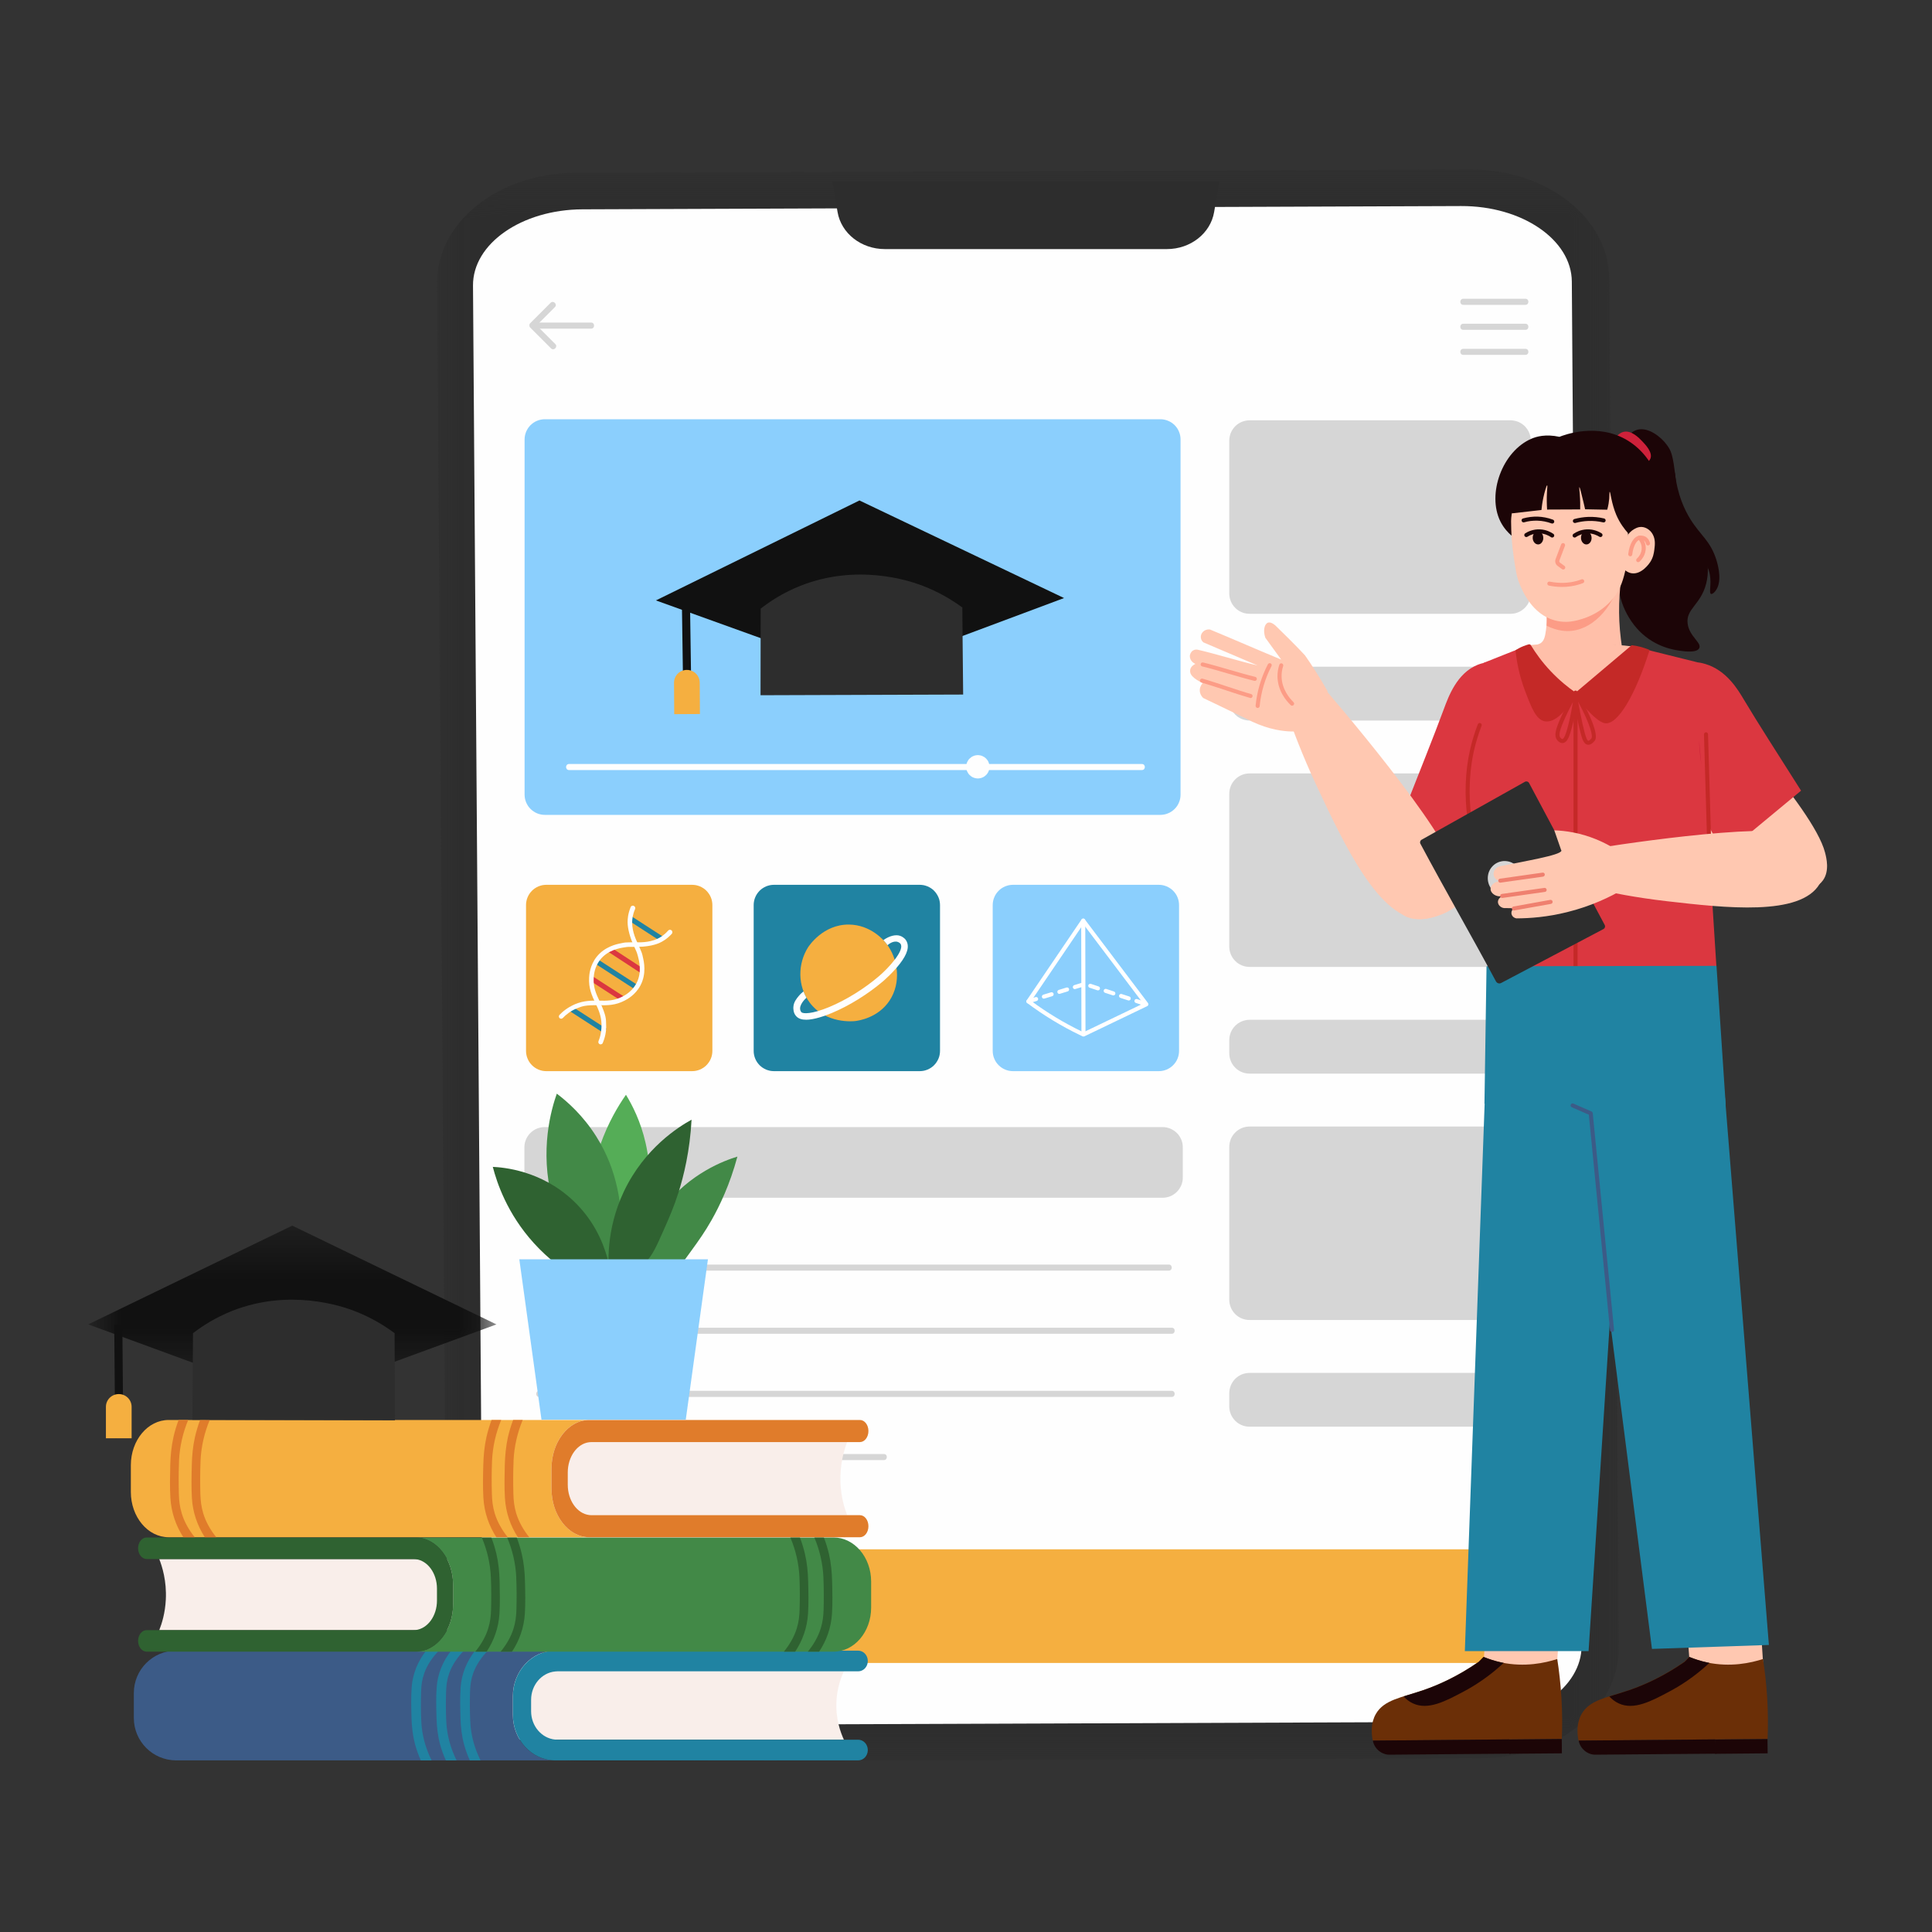 <svg width="40" height="40" viewBox="0 0 40 40" fill="none" xmlns="http://www.w3.org/2000/svg">
<rect x="0" y="0" width="40" height="40" fill="#333333" stroke="none"/>
<mask id="mask0_1_7755" style="mask-type:luminance" maskUnits="userSpaceOnUse" x="9" y="3" width="25" height="34">
<path d="M9.039 3.5H33.526V36.482H9.039V3.5Z" fill="white"/>
</mask>
<g mask="url(#mask0_1_7755)">
<path d="M30.666 36.402L12.123 36.472C10.543 36.478 9.256 35.469 9.247 34.216L9.049 5.86C9.04 4.606 10.316 3.585 11.898 3.579L30.441 3.509C32.021 3.503 33.309 4.512 33.317 5.765L33.515 34.121C33.524 35.375 32.248 36.396 30.666 36.402V36.402Z" fill="#2D2D2D"/>
</g>
<path d="M32.745 34.071C32.751 34.938 31.737 35.645 30.479 35.65L21.471 35.684L12.285 35.718C11.95 35.719 11.633 35.671 11.346 35.582C10.554 35.339 9.999 34.792 9.995 34.154L9.793 5.913C9.787 5.045 10.801 4.339 12.059 4.334L30.253 4.266C31.512 4.262 32.537 4.962 32.543 5.83L32.745 34.071Z" fill="#FEFEFE"/>
<path d="M24.16 5.157H18.319C17.831 5.157 17.416 4.832 17.341 4.391C17.305 4.18 17.269 3.969 17.232 3.758H25.246C25.209 3.969 25.174 4.18 25.137 4.391C25.062 4.832 24.647 5.157 24.16 5.157V5.157Z" fill="#2D2D2D"/>
<path d="M11.766 32.077H30.862C30.917 32.077 30.971 32.082 31.026 32.093C31.08 32.104 31.132 32.12 31.183 32.141C31.234 32.162 31.282 32.188 31.328 32.218C31.374 32.249 31.416 32.283 31.455 32.322C31.494 32.361 31.529 32.404 31.559 32.45C31.59 32.495 31.615 32.543 31.636 32.594C31.657 32.645 31.674 32.698 31.684 32.752C31.695 32.806 31.7 32.86 31.7 32.915V33.592C31.7 33.647 31.695 33.702 31.684 33.756C31.674 33.81 31.657 33.862 31.636 33.913C31.615 33.964 31.59 34.012 31.559 34.058C31.529 34.103 31.494 34.146 31.455 34.185C31.416 34.224 31.374 34.258 31.328 34.289C31.282 34.32 31.234 34.346 31.183 34.367C31.132 34.388 31.08 34.403 31.026 34.414C30.971 34.425 30.917 34.43 30.862 34.43H11.766C11.711 34.43 11.656 34.425 11.603 34.414C11.549 34.403 11.496 34.388 11.445 34.367C11.395 34.346 11.346 34.32 11.3 34.289C11.255 34.258 11.212 34.224 11.173 34.185C11.134 34.146 11.1 34.103 11.069 34.058C11.039 34.012 11.013 33.964 10.992 33.913C10.97 33.862 10.955 33.81 10.944 33.756C10.933 33.702 10.928 33.647 10.928 33.592V32.915C10.928 32.86 10.933 32.806 10.944 32.752C10.955 32.698 10.97 32.645 10.992 32.594C11.013 32.543 11.039 32.495 11.069 32.45C11.1 32.404 11.134 32.361 11.173 32.322C11.212 32.283 11.255 32.249 11.3 32.218C11.346 32.188 11.395 32.162 11.445 32.141C11.496 32.12 11.549 32.104 11.603 32.093C11.656 32.082 11.711 32.077 11.766 32.077Z" fill="#F5AF40"/>
<path d="M25.87 8.702H31.273C31.301 8.702 31.328 8.705 31.355 8.711C31.382 8.716 31.408 8.724 31.434 8.734C31.459 8.745 31.483 8.758 31.506 8.773C31.529 8.788 31.55 8.806 31.57 8.825C31.589 8.845 31.607 8.866 31.622 8.889C31.637 8.911 31.65 8.936 31.661 8.961C31.671 8.986 31.679 9.013 31.685 9.04C31.69 9.067 31.692 9.094 31.692 9.121V12.289C31.692 12.316 31.69 12.344 31.685 12.371C31.679 12.398 31.671 12.424 31.661 12.449C31.65 12.475 31.637 12.499 31.622 12.522C31.607 12.544 31.589 12.566 31.57 12.585C31.55 12.605 31.529 12.622 31.506 12.637C31.483 12.653 31.459 12.666 31.434 12.676C31.408 12.687 31.382 12.695 31.355 12.7C31.328 12.705 31.301 12.708 31.273 12.708H25.87C25.843 12.708 25.816 12.705 25.789 12.7C25.762 12.695 25.735 12.687 25.71 12.676C25.685 12.666 25.66 12.653 25.637 12.637C25.615 12.622 25.593 12.605 25.574 12.585C25.555 12.566 25.537 12.544 25.522 12.522C25.506 12.499 25.494 12.475 25.483 12.449C25.473 12.424 25.465 12.398 25.459 12.371C25.454 12.344 25.451 12.316 25.451 12.289V9.121C25.451 9.094 25.454 9.067 25.459 9.04C25.465 9.013 25.473 8.986 25.483 8.961C25.494 8.936 25.506 8.911 25.522 8.889C25.537 8.866 25.555 8.845 25.574 8.825C25.593 8.806 25.615 8.788 25.637 8.773C25.66 8.758 25.685 8.745 25.71 8.734C25.735 8.724 25.762 8.716 25.789 8.711C25.816 8.705 25.843 8.702 25.87 8.702Z" fill="#D6D6D6"/>
<path d="M25.87 13.804H31.273C31.301 13.804 31.328 13.806 31.355 13.812C31.382 13.817 31.408 13.825 31.434 13.836C31.459 13.846 31.483 13.859 31.506 13.874C31.529 13.89 31.55 13.907 31.57 13.927C31.589 13.946 31.607 13.967 31.622 13.99C31.637 14.013 31.65 14.037 31.661 14.062C31.671 14.088 31.679 14.114 31.685 14.141C31.69 14.168 31.692 14.195 31.692 14.223V14.499C31.692 14.526 31.69 14.553 31.685 14.58C31.679 14.607 31.671 14.633 31.661 14.659C31.65 14.684 31.637 14.709 31.622 14.731C31.607 14.754 31.589 14.775 31.57 14.795C31.55 14.814 31.529 14.832 31.506 14.847C31.483 14.862 31.459 14.875 31.434 14.886C31.408 14.896 31.382 14.904 31.355 14.909C31.328 14.915 31.301 14.918 31.273 14.918H25.87C25.843 14.918 25.816 14.915 25.789 14.909C25.762 14.904 25.735 14.896 25.71 14.886C25.685 14.875 25.66 14.862 25.637 14.847C25.615 14.832 25.593 14.814 25.574 14.795C25.555 14.775 25.537 14.754 25.522 14.731C25.506 14.709 25.494 14.684 25.483 14.659C25.473 14.633 25.465 14.607 25.459 14.58C25.454 14.553 25.451 14.526 25.451 14.499V14.223C25.451 14.195 25.454 14.168 25.459 14.141C25.465 14.114 25.473 14.088 25.483 14.062C25.494 14.037 25.506 14.013 25.522 13.99C25.537 13.967 25.555 13.946 25.574 13.927C25.593 13.907 25.615 13.89 25.637 13.874C25.66 13.859 25.685 13.846 25.71 13.836C25.735 13.825 25.762 13.817 25.789 13.812C25.816 13.806 25.843 13.804 25.87 13.804Z" fill="#D6D6D6"/>
<path d="M25.87 16.013H31.273C31.301 16.013 31.328 16.016 31.355 16.021C31.382 16.026 31.408 16.034 31.434 16.045C31.459 16.055 31.483 16.068 31.506 16.084C31.529 16.099 31.55 16.116 31.57 16.136C31.589 16.155 31.607 16.176 31.622 16.199C31.637 16.222 31.65 16.246 31.661 16.272C31.671 16.297 31.679 16.323 31.685 16.35C31.69 16.377 31.692 16.404 31.692 16.432V19.6C31.692 19.627 31.69 19.654 31.685 19.681C31.679 19.708 31.671 19.735 31.661 19.76C31.65 19.785 31.637 19.809 31.622 19.832C31.607 19.855 31.589 19.876 31.57 19.896C31.55 19.915 31.529 19.933 31.506 19.948C31.483 19.963 31.459 19.976 31.434 19.987C31.408 19.997 31.382 20.005 31.355 20.011C31.328 20.016 31.301 20.019 31.273 20.019H25.87C25.843 20.019 25.816 20.016 25.789 20.011C25.762 20.005 25.735 19.997 25.71 19.987C25.685 19.976 25.66 19.963 25.637 19.948C25.615 19.933 25.593 19.915 25.574 19.896C25.555 19.876 25.537 19.855 25.522 19.832C25.506 19.809 25.494 19.785 25.483 19.76C25.473 19.735 25.465 19.708 25.459 19.681C25.454 19.654 25.451 19.627 25.451 19.6V16.432C25.451 16.404 25.454 16.377 25.459 16.35C25.465 16.323 25.473 16.297 25.483 16.272C25.494 16.246 25.506 16.222 25.522 16.199C25.537 16.176 25.555 16.155 25.574 16.136C25.593 16.116 25.615 16.099 25.637 16.084C25.66 16.068 25.685 16.055 25.71 16.045C25.735 16.034 25.762 16.026 25.789 16.021C25.816 16.016 25.843 16.013 25.87 16.013Z" fill="#D6D6D6"/>
<path d="M25.87 21.114H31.273C31.301 21.114 31.328 21.117 31.355 21.122C31.382 21.128 31.408 21.136 31.434 21.146C31.459 21.157 31.483 21.17 31.506 21.185C31.529 21.2 31.55 21.218 31.57 21.237C31.589 21.256 31.607 21.278 31.622 21.3C31.637 21.324 31.65 21.348 31.661 21.373C31.671 21.398 31.679 21.425 31.685 21.452C31.69 21.479 31.692 21.506 31.692 21.533V21.809C31.692 21.837 31.69 21.864 31.685 21.891C31.679 21.918 31.671 21.944 31.661 21.969C31.65 21.995 31.637 22.019 31.622 22.042C31.607 22.065 31.589 22.086 31.57 22.105C31.55 22.125 31.529 22.142 31.506 22.157C31.483 22.173 31.459 22.186 31.434 22.196C31.408 22.207 31.382 22.215 31.355 22.22C31.328 22.225 31.301 22.228 31.273 22.228H25.87C25.843 22.228 25.816 22.225 25.789 22.22C25.762 22.215 25.735 22.207 25.71 22.196C25.685 22.186 25.66 22.173 25.637 22.157C25.615 22.142 25.593 22.125 25.574 22.105C25.555 22.086 25.537 22.065 25.522 22.042C25.506 22.019 25.494 21.995 25.483 21.969C25.473 21.944 25.465 21.918 25.459 21.891C25.454 21.864 25.451 21.837 25.451 21.809V21.533C25.451 21.506 25.454 21.479 25.459 21.452C25.465 21.425 25.473 21.398 25.483 21.373C25.494 21.348 25.506 21.324 25.522 21.3C25.537 21.278 25.555 21.256 25.574 21.237C25.593 21.218 25.615 21.2 25.637 21.185C25.66 21.17 25.685 21.157 25.71 21.146C25.735 21.136 25.762 21.128 25.789 21.122C25.816 21.117 25.843 21.114 25.87 21.114Z" fill="#D6D6D6"/>
<path d="M25.87 23.324H31.273C31.301 23.324 31.328 23.326 31.355 23.332C31.382 23.337 31.408 23.345 31.434 23.356C31.459 23.366 31.483 23.379 31.506 23.395C31.529 23.41 31.55 23.427 31.57 23.447C31.589 23.466 31.607 23.487 31.622 23.51C31.637 23.533 31.65 23.557 31.661 23.582C31.671 23.608 31.679 23.634 31.685 23.661C31.69 23.688 31.692 23.715 31.692 23.743V26.91C31.692 26.938 31.69 26.965 31.685 26.992C31.679 27.019 31.671 27.045 31.661 27.071C31.65 27.096 31.637 27.12 31.622 27.143C31.607 27.166 31.589 27.187 31.57 27.207C31.55 27.226 31.529 27.243 31.506 27.259C31.483 27.274 31.459 27.287 31.434 27.298C31.408 27.308 31.382 27.316 31.355 27.321C31.328 27.327 31.301 27.329 31.273 27.329H25.87C25.843 27.329 25.816 27.327 25.789 27.321C25.762 27.316 25.735 27.308 25.71 27.298C25.685 27.287 25.66 27.274 25.637 27.259C25.615 27.243 25.593 27.226 25.574 27.207C25.555 27.187 25.537 27.166 25.522 27.143C25.506 27.12 25.494 27.096 25.483 27.071C25.473 27.045 25.465 27.019 25.459 26.992C25.454 26.965 25.451 26.938 25.451 26.91V23.743C25.451 23.715 25.454 23.688 25.459 23.661C25.465 23.634 25.473 23.608 25.483 23.582C25.494 23.557 25.506 23.533 25.522 23.51C25.537 23.487 25.555 23.466 25.574 23.447C25.593 23.427 25.615 23.41 25.637 23.395C25.66 23.379 25.685 23.366 25.71 23.356C25.735 23.345 25.762 23.337 25.789 23.332C25.816 23.326 25.843 23.324 25.87 23.324Z" fill="#D6D6D6"/>
<path d="M25.87 28.425H31.273C31.301 28.425 31.328 28.427 31.355 28.433C31.382 28.438 31.408 28.446 31.434 28.456C31.459 28.467 31.483 28.48 31.506 28.495C31.529 28.511 31.55 28.528 31.57 28.547C31.589 28.567 31.607 28.588 31.622 28.611C31.637 28.634 31.65 28.658 31.661 28.683C31.671 28.709 31.679 28.735 31.685 28.762C31.69 28.789 31.692 28.816 31.692 28.844V29.119C31.692 29.147 31.69 29.174 31.685 29.201C31.679 29.228 31.671 29.254 31.661 29.28C31.65 29.305 31.637 29.329 31.622 29.352C31.607 29.375 31.589 29.396 31.57 29.416C31.55 29.435 31.529 29.453 31.506 29.468C31.483 29.483 31.459 29.496 31.434 29.506C31.408 29.517 31.382 29.525 31.355 29.53C31.328 29.536 31.301 29.538 31.273 29.538H25.87C25.843 29.538 25.816 29.536 25.789 29.53C25.762 29.525 25.735 29.517 25.71 29.506C25.685 29.496 25.66 29.483 25.637 29.468C25.615 29.453 25.593 29.435 25.574 29.416C25.555 29.396 25.537 29.375 25.522 29.352C25.506 29.329 25.494 29.305 25.483 29.28C25.473 29.254 25.465 29.228 25.459 29.201C25.454 29.174 25.451 29.147 25.451 29.119V28.844C25.451 28.816 25.454 28.789 25.459 28.762C25.465 28.735 25.473 28.709 25.483 28.683C25.494 28.658 25.506 28.634 25.522 28.611C25.537 28.588 25.555 28.567 25.574 28.547C25.593 28.528 25.615 28.511 25.637 28.495C25.66 28.48 25.685 28.467 25.71 28.456C25.735 28.446 25.762 28.438 25.789 28.433C25.816 28.427 25.843 28.425 25.87 28.425Z" fill="#D6D6D6"/>
<path d="M12.239 6.678H11.113C11.033 6.678 11.033 6.804 11.113 6.804H12.239C12.32 6.804 12.32 6.678 12.239 6.678Z" fill="#D6D6D6"/>
<path d="M11.4 6.269C11.259 6.41 11.118 6.551 10.977 6.692C10.953 6.716 10.953 6.757 10.977 6.781C11.121 6.925 11.265 7.069 11.409 7.213C11.467 7.27 11.555 7.182 11.498 7.124C11.354 6.98 11.21 6.837 11.066 6.692V6.781C11.207 6.64 11.348 6.499 11.489 6.358C11.547 6.301 11.458 6.212 11.4 6.269Z" fill="#D6D6D6"/>
<path d="M31.583 6.703H30.295C30.214 6.703 30.214 6.829 30.295 6.829H31.583C31.664 6.829 31.664 6.703 31.583 6.703Z" fill="#D6D6D6"/>
<path d="M31.583 6.186H30.295C30.214 6.186 30.214 6.311 30.295 6.311H31.583C31.664 6.311 31.664 6.186 31.583 6.186Z" fill="#D6D6D6"/>
<path d="M31.583 7.222H30.295C30.214 7.222 30.214 7.347 30.295 7.347H31.583C31.664 7.347 31.664 7.222 31.583 7.222Z" fill="#D6D6D6"/>
<path d="M11.102 26.307H24.2C24.28 26.307 24.28 26.181 24.2 26.181H11.102C11.021 26.181 11.021 26.307 11.102 26.307Z" fill="#D6D6D6"/>
<path d="M11.162 27.614H24.26C24.341 27.614 24.341 27.489 24.26 27.489H11.162C11.081 27.489 11.081 27.614 11.162 27.614Z" fill="#D6D6D6"/>
<path d="M11.162 28.922H24.26C24.341 28.922 24.341 28.796 24.26 28.796H11.162C11.081 28.796 11.081 28.922 11.162 28.922Z" fill="#D6D6D6"/>
<path d="M11.162 30.229C12.09 30.229 13.018 30.229 13.946 30.229C14.874 30.229 15.802 30.229 16.73 30.229H18.301C18.381 30.229 18.381 30.104 18.301 30.104C17.372 30.104 16.444 30.104 15.516 30.104H11.162C11.081 30.104 11.081 30.229 11.162 30.229Z" fill="#D6D6D6"/>
<path d="M11.281 8.68H24.023C24.051 8.68 24.078 8.682 24.105 8.688C24.132 8.693 24.158 8.701 24.183 8.712C24.209 8.722 24.233 8.735 24.256 8.75C24.279 8.766 24.3 8.783 24.32 8.802C24.339 8.822 24.356 8.843 24.372 8.866C24.387 8.889 24.4 8.913 24.41 8.938C24.421 8.964 24.429 8.99 24.434 9.017C24.439 9.044 24.442 9.071 24.442 9.099V16.452C24.442 16.48 24.439 16.507 24.434 16.534C24.429 16.561 24.421 16.587 24.41 16.612C24.4 16.638 24.387 16.662 24.372 16.685C24.356 16.708 24.339 16.729 24.32 16.748C24.3 16.768 24.279 16.785 24.256 16.8C24.233 16.816 24.209 16.829 24.183 16.839C24.158 16.85 24.132 16.858 24.105 16.863C24.078 16.868 24.051 16.871 24.023 16.871H11.281C11.253 16.871 11.226 16.868 11.199 16.863C11.172 16.858 11.145 16.85 11.12 16.839C11.095 16.829 11.07 16.816 11.048 16.8C11.025 16.785 11.004 16.768 10.984 16.748C10.965 16.729 10.947 16.708 10.932 16.685C10.917 16.662 10.904 16.638 10.893 16.612C10.883 16.587 10.875 16.561 10.869 16.534C10.864 16.507 10.861 16.48 10.861 16.452V9.099C10.861 9.071 10.864 9.044 10.869 9.017C10.875 8.99 10.883 8.964 10.893 8.938C10.904 8.913 10.917 8.889 10.932 8.866C10.947 8.843 10.965 8.822 10.984 8.802C11.004 8.783 11.025 8.766 11.048 8.75C11.07 8.735 11.095 8.722 11.12 8.712C11.145 8.701 11.172 8.693 11.199 8.688C11.226 8.682 11.253 8.68 11.281 8.68Z" fill="#8BCFFD"/>
<path d="M11.781 15.943H23.642C23.723 15.943 23.723 15.818 23.642 15.818H11.781C11.7 15.818 11.7 15.943 11.781 15.943Z" fill="#FEFEFE"/>
<path d="M20.487 15.876C20.487 15.891 20.485 15.907 20.482 15.923C20.479 15.938 20.474 15.953 20.468 15.968C20.462 15.982 20.455 15.996 20.446 16.009C20.437 16.023 20.427 16.035 20.416 16.046C20.405 16.057 20.393 16.067 20.38 16.076C20.366 16.085 20.352 16.093 20.338 16.098C20.323 16.105 20.308 16.109 20.292 16.112C20.277 16.115 20.261 16.117 20.245 16.117C20.229 16.117 20.214 16.115 20.198 16.112C20.183 16.109 20.168 16.105 20.153 16.098C20.138 16.093 20.124 16.085 20.111 16.076C20.098 16.067 20.086 16.057 20.075 16.046C20.063 16.035 20.053 16.023 20.045 16.009C20.036 15.996 20.029 15.982 20.022 15.968C20.016 15.953 20.012 15.938 20.009 15.923C20.005 15.907 20.004 15.891 20.004 15.876C20.004 15.86 20.005 15.844 20.009 15.828C20.012 15.813 20.016 15.798 20.022 15.783C20.029 15.768 20.036 15.755 20.045 15.741C20.053 15.728 20.063 15.716 20.075 15.705C20.086 15.694 20.098 15.684 20.111 15.675C20.124 15.666 20.138 15.659 20.153 15.653C20.168 15.646 20.183 15.642 20.198 15.639C20.214 15.636 20.229 15.634 20.245 15.634C20.261 15.634 20.277 15.636 20.292 15.639C20.308 15.642 20.323 15.646 20.338 15.653C20.352 15.659 20.366 15.666 20.38 15.675C20.393 15.684 20.405 15.694 20.416 15.705C20.427 15.716 20.437 15.728 20.446 15.741C20.455 15.755 20.462 15.768 20.468 15.783C20.474 15.798 20.479 15.813 20.482 15.828C20.485 15.844 20.487 15.86 20.487 15.876Z" fill="#FEFEFE"/>
<path d="M22.03 12.382C21.33 12.644 20.629 12.905 19.929 13.167C19.589 13.294 19.25 13.421 18.91 13.547C18.226 13.251 17.416 13.265 16.744 13.57C16.412 13.451 16.08 13.331 15.749 13.212C15.026 12.952 14.303 12.691 13.58 12.431C14.984 11.742 16.387 11.052 17.791 10.363V10.36C17.791 10.36 17.793 10.361 17.794 10.361C17.794 10.361 17.796 10.36 17.797 10.36V10.363C19.208 11.036 20.619 11.709 22.03 12.382H22.03Z" fill="#111111"/>
<path d="M19.941 14.38C18.542 14.384 17.145 14.389 15.746 14.394C15.746 13.91 15.747 13.59 15.748 13.212C15.748 13.03 15.749 12.835 15.749 12.601C15.933 12.457 16.203 12.277 16.558 12.134C17.748 11.657 18.833 12.029 19.055 12.11C19.291 12.196 19.597 12.338 19.924 12.577C19.925 12.801 19.927 12.991 19.929 13.167C19.933 13.558 19.936 13.883 19.941 14.38Z" fill="#2D2D2D"/>
<path d="M14.117 12.431L14.285 12.428L14.319 14.782L14.151 14.784L14.117 12.431Z" fill="#111111"/>
<path d="M14.218 13.87H14.221C14.367 13.869 14.486 13.987 14.487 14.133L14.491 14.783L13.959 14.786L13.955 14.136C13.954 13.99 14.072 13.87 14.218 13.87Z" fill="#F5AF40"/>
<path d="M11.31 18.319H14.33C14.358 18.319 14.385 18.322 14.412 18.327C14.439 18.333 14.465 18.341 14.49 18.351C14.516 18.362 14.54 18.375 14.563 18.39C14.586 18.405 14.607 18.422 14.626 18.442C14.646 18.462 14.663 18.483 14.678 18.506C14.694 18.529 14.707 18.553 14.717 18.578C14.728 18.603 14.736 18.63 14.741 18.657C14.746 18.684 14.749 18.711 14.749 18.738V21.757C14.749 21.785 14.746 21.812 14.741 21.839C14.736 21.866 14.728 21.892 14.717 21.918C14.707 21.943 14.694 21.967 14.678 21.99C14.663 22.013 14.646 22.034 14.626 22.054C14.607 22.073 14.586 22.091 14.563 22.106C14.54 22.121 14.516 22.134 14.49 22.145C14.465 22.155 14.439 22.163 14.412 22.169C14.385 22.174 14.358 22.177 14.33 22.177H11.31C11.282 22.177 11.255 22.174 11.228 22.169C11.201 22.163 11.175 22.155 11.149 22.145C11.124 22.134 11.1 22.121 11.077 22.106C11.054 22.091 11.033 22.073 11.014 22.054C10.994 22.034 10.977 22.013 10.961 21.99C10.946 21.967 10.933 21.943 10.923 21.918C10.912 21.892 10.904 21.866 10.899 21.839C10.893 21.812 10.891 21.785 10.891 21.757V18.738C10.891 18.711 10.893 18.684 10.899 18.657C10.904 18.63 10.912 18.603 10.923 18.578C10.933 18.553 10.946 18.529 10.961 18.506C10.977 18.483 10.994 18.462 11.014 18.442C11.033 18.422 11.054 18.405 11.077 18.39C11.1 18.375 11.124 18.362 11.149 18.351C11.175 18.341 11.201 18.333 11.228 18.327C11.255 18.322 11.282 18.319 11.31 18.319Z" fill="#F5AF40"/>
<path d="M16.023 18.319H19.043C19.07 18.319 19.098 18.322 19.125 18.327C19.152 18.333 19.178 18.341 19.203 18.351C19.229 18.362 19.253 18.375 19.276 18.39C19.299 18.405 19.32 18.422 19.339 18.442C19.359 18.462 19.376 18.483 19.391 18.506C19.407 18.529 19.419 18.553 19.43 18.578C19.441 18.603 19.449 18.63 19.454 18.657C19.459 18.684 19.462 18.711 19.462 18.738V21.757C19.462 21.785 19.459 21.812 19.454 21.839C19.449 21.866 19.441 21.892 19.43 21.918C19.419 21.943 19.407 21.967 19.391 21.99C19.376 22.013 19.359 22.034 19.339 22.054C19.32 22.073 19.299 22.091 19.276 22.106C19.253 22.121 19.229 22.134 19.203 22.145C19.178 22.155 19.152 22.163 19.125 22.169C19.098 22.174 19.07 22.177 19.043 22.177H16.023C15.995 22.177 15.968 22.174 15.941 22.169C15.914 22.163 15.888 22.155 15.862 22.145C15.837 22.134 15.813 22.121 15.79 22.106C15.767 22.091 15.746 22.073 15.726 22.054C15.707 22.034 15.69 22.013 15.674 21.99C15.659 21.967 15.646 21.943 15.636 21.918C15.625 21.892 15.617 21.866 15.612 21.839C15.606 21.812 15.604 21.785 15.604 21.757V18.738C15.604 18.711 15.606 18.684 15.612 18.657C15.617 18.63 15.625 18.603 15.636 18.578C15.646 18.553 15.659 18.529 15.674 18.506C15.69 18.483 15.707 18.462 15.726 18.442C15.746 18.422 15.767 18.405 15.79 18.39C15.813 18.375 15.837 18.362 15.862 18.351C15.888 18.341 15.914 18.333 15.941 18.327C15.968 18.322 15.995 18.319 16.023 18.319Z" fill="#2083A2"/>
<path d="M20.972 18.319H23.992C24.02 18.319 24.047 18.322 24.074 18.327C24.101 18.333 24.127 18.341 24.152 18.351C24.178 18.362 24.202 18.375 24.225 18.39C24.248 18.405 24.269 18.422 24.288 18.442C24.308 18.462 24.325 18.483 24.341 18.506C24.356 18.529 24.369 18.553 24.379 18.578C24.39 18.603 24.398 18.63 24.403 18.657C24.408 18.684 24.411 18.711 24.411 18.738V21.757C24.411 21.785 24.408 21.812 24.403 21.839C24.398 21.866 24.39 21.892 24.379 21.918C24.369 21.943 24.356 21.967 24.341 21.99C24.325 22.013 24.308 22.034 24.288 22.054C24.269 22.073 24.248 22.091 24.225 22.106C24.202 22.121 24.178 22.134 24.152 22.145C24.127 22.155 24.101 22.163 24.074 22.169C24.047 22.174 24.02 22.177 23.992 22.177H20.972C20.945 22.177 20.917 22.174 20.89 22.169C20.863 22.163 20.837 22.155 20.812 22.145C20.786 22.134 20.762 22.121 20.739 22.106C20.716 22.091 20.695 22.073 20.676 22.054C20.656 22.034 20.639 22.013 20.623 21.99C20.608 21.967 20.595 21.943 20.585 21.918C20.574 21.892 20.566 21.866 20.561 21.839C20.556 21.812 20.553 21.785 20.553 21.757V18.738C20.553 18.711 20.556 18.684 20.561 18.657C20.566 18.63 20.574 18.603 20.585 18.578C20.595 18.553 20.608 18.529 20.623 18.506C20.639 18.483 20.656 18.462 20.676 18.442C20.695 18.422 20.716 18.405 20.739 18.39C20.762 18.375 20.786 18.362 20.812 18.351C20.837 18.341 20.863 18.333 20.89 18.327C20.917 18.322 20.945 18.319 20.972 18.319Z" fill="#8BCFFD"/>
<path d="M17.705 21.14C17.67 21.144 17.098 21.205 16.762 20.755C16.506 20.412 16.518 19.949 16.729 19.615C16.748 19.585 17.041 19.138 17.575 19.142C18.033 19.146 18.305 19.477 18.344 19.526C18.601 19.851 18.662 20.347 18.416 20.718C18.179 21.073 17.78 21.131 17.706 21.14L17.705 21.14Z" fill="#F5AF40"/>
<path d="M16.685 21.112C16.608 21.112 16.538 21.095 16.488 21.043C16.42 20.974 16.425 20.875 16.426 20.852C16.431 20.748 16.492 20.675 16.538 20.62C16.574 20.577 16.61 20.546 16.635 20.527C16.645 20.552 16.656 20.578 16.669 20.604C16.678 20.623 16.687 20.64 16.697 20.657C16.673 20.678 16.534 20.808 16.571 20.919C16.577 20.936 16.585 20.948 16.591 20.955C16.623 20.993 16.809 20.998 17.167 20.85C17.516 20.705 17.892 20.472 18.198 20.211C18.414 20.025 18.7 19.701 18.655 19.563C18.651 19.55 18.643 19.538 18.639 19.534C18.622 19.517 18.605 19.508 18.591 19.503C18.489 19.465 18.382 19.563 18.376 19.569C18.363 19.551 18.348 19.532 18.333 19.513C18.318 19.495 18.303 19.479 18.29 19.464C18.416 19.373 18.55 19.344 18.637 19.376C18.705 19.4 18.743 19.447 18.743 19.447C18.748 19.452 18.771 19.482 18.784 19.522C18.825 19.649 18.752 19.817 18.563 20.036C18.463 20.152 18.355 20.251 18.309 20.293L18.285 20.314C17.968 20.584 17.579 20.825 17.218 20.975C17.073 21.035 16.853 21.113 16.685 21.113V21.112Z" fill="#FEFEFE"/>
<path d="M12.498 21.388L11.768 20.916L11.825 20.827L12.555 21.299L12.498 21.388Z" fill="#2083A2"/>
<path d="M12.219 20.306L12.276 20.217L12.927 20.638L12.869 20.727L12.219 20.306Z" fill="#DB3740"/>
<path d="M13.083 18.976L13.746 19.405L13.688 19.494L13.025 19.064L13.083 18.976Z" fill="#2083A2"/>
<path d="M12.594 19.707L12.652 19.618L13.305 20.045L13.247 20.134L12.594 19.707Z" fill="#DB3740"/>
<path d="M12.387 19.868L13.208 20.399L13.151 20.488L12.33 19.956L12.387 19.868Z" fill="#2083A2"/>
<path d="M13.131 18.761C13.151 18.774 13.158 18.799 13.149 18.821C13.097 18.938 13.088 19.036 13.088 19.098C13.087 19.304 13.186 19.492 13.196 19.515C13.309 19.766 13.292 19.74 13.311 19.82C13.331 19.905 13.39 20.157 13.259 20.404C13.154 20.601 12.981 20.691 12.935 20.715C12.739 20.818 12.568 20.815 12.403 20.812C12.114 20.807 12.059 20.831 11.944 20.877C11.813 20.929 11.718 21.008 11.652 21.077C11.636 21.093 11.611 21.096 11.592 21.084C11.567 21.068 11.563 21.033 11.584 21.012C11.617 20.977 11.659 20.938 11.711 20.901C11.724 20.891 11.805 20.833 11.907 20.79C12.093 20.713 12.252 20.715 12.405 20.718C12.565 20.721 12.716 20.723 12.891 20.631C12.938 20.606 13.085 20.529 13.175 20.361C13.299 20.13 13.231 19.885 13.206 19.792C13.181 19.703 13.186 19.722 13.11 19.553C13.045 19.408 12.995 19.232 12.994 19.096C12.993 19.024 13.002 18.913 13.058 18.779C13.069 18.752 13.103 18.742 13.127 18.758L13.132 18.761L13.131 18.761Z" fill="#FEFEFE"/>
<path d="M13.898 19.258C13.924 19.275 13.929 19.31 13.909 19.333C13.812 19.44 13.716 19.494 13.652 19.523C13.52 19.581 13.339 19.604 13.186 19.604C13 19.604 13.019 19.6 12.929 19.614C12.833 19.629 12.583 19.667 12.422 19.875C12.306 20.026 12.295 20.192 12.292 20.244C12.279 20.442 12.344 20.579 12.412 20.724C12.565 21.052 12.544 21.113 12.549 21.207C12.558 21.362 12.521 21.495 12.48 21.593C12.468 21.621 12.435 21.631 12.41 21.615C12.39 21.603 12.383 21.578 12.391 21.557C12.407 21.517 12.424 21.469 12.435 21.413C12.435 21.413 12.457 21.313 12.454 21.209C12.449 21.028 12.389 20.899 12.326 20.764C12.256 20.614 12.183 20.46 12.197 20.238C12.2 20.185 12.212 19.992 12.348 19.816C12.52 19.595 12.775 19.545 12.86 19.529C12.939 19.514 12.907 19.509 13.186 19.509C13.217 19.509 13.427 19.522 13.61 19.437C13.666 19.411 13.75 19.363 13.833 19.267C13.849 19.248 13.877 19.244 13.898 19.258L13.898 19.258Z" fill="#FEFEFE"/>
<path d="M22.431 21.46C22.425 21.46 22.419 21.459 22.414 21.457C22.391 21.446 22.369 21.435 22.346 21.424C21.97 21.242 21.607 21.021 21.267 20.767C21.249 20.753 21.245 20.728 21.257 20.71L22.392 19.037C22.4 19.026 22.413 19.019 22.426 19.019C22.44 19.018 22.452 19.025 22.46 19.035L23.768 20.767C23.775 20.777 23.778 20.79 23.775 20.802C23.772 20.815 23.764 20.825 23.752 20.831L22.449 21.457C22.443 21.459 22.437 21.461 22.431 21.461L22.431 21.46ZM21.349 20.723C21.676 20.964 22.023 21.174 22.383 21.349C22.399 21.356 22.415 21.364 22.431 21.372L23.67 20.777L22.429 19.133L21.35 20.724L21.349 20.723Z" fill="white"/>
<path d="M22.432 21.45C22.409 21.45 22.39 21.431 22.39 21.408L22.385 19.06C22.385 19.037 22.404 19.018 22.427 19.018C22.45 19.018 22.469 19.037 22.469 19.06L22.474 21.408C22.474 21.431 22.455 21.45 22.432 21.45Z" fill="white"/>
<path d="M23.688 20.819C23.684 20.819 23.679 20.818 23.675 20.817L23.516 20.764C23.494 20.757 23.482 20.733 23.489 20.712C23.496 20.689 23.52 20.678 23.542 20.685L23.701 20.737C23.723 20.744 23.735 20.768 23.728 20.79C23.722 20.808 23.706 20.819 23.688 20.819ZM21.292 20.775C21.274 20.775 21.258 20.764 21.252 20.746C21.245 20.723 21.257 20.7 21.28 20.693L21.44 20.644C21.462 20.637 21.485 20.649 21.492 20.671C21.499 20.694 21.486 20.717 21.464 20.724L21.304 20.773C21.3 20.774 21.296 20.775 21.292 20.775V20.775ZM23.369 20.714C23.365 20.714 23.361 20.713 23.357 20.712L23.197 20.66C23.175 20.653 23.163 20.629 23.17 20.607C23.178 20.585 23.201 20.573 23.223 20.58L23.383 20.632C23.404 20.639 23.416 20.663 23.409 20.685C23.404 20.703 23.387 20.714 23.369 20.714ZM21.613 20.676C21.595 20.676 21.578 20.665 21.573 20.647C21.566 20.625 21.578 20.601 21.6 20.594L21.76 20.545C21.782 20.538 21.806 20.55 21.813 20.573C21.819 20.595 21.807 20.618 21.785 20.625L21.625 20.674C21.621 20.676 21.617 20.676 21.613 20.676V20.676ZM23.051 20.609C23.047 20.609 23.042 20.608 23.038 20.607L22.879 20.555C22.857 20.548 22.845 20.524 22.852 20.502C22.859 20.48 22.883 20.468 22.905 20.475L23.064 20.528C23.086 20.535 23.098 20.559 23.091 20.58C23.085 20.598 23.069 20.609 23.051 20.609ZM21.933 20.578C21.915 20.578 21.899 20.566 21.893 20.548C21.886 20.526 21.898 20.502 21.921 20.495L22.081 20.446C22.103 20.439 22.126 20.451 22.133 20.474C22.14 20.496 22.128 20.519 22.105 20.526L21.945 20.575C21.941 20.577 21.937 20.577 21.933 20.577V20.578ZM22.732 20.505C22.728 20.505 22.724 20.504 22.72 20.503L22.56 20.45C22.538 20.443 22.526 20.419 22.533 20.397C22.541 20.375 22.564 20.363 22.586 20.37L22.745 20.423C22.767 20.43 22.779 20.454 22.772 20.476C22.766 20.493 22.75 20.505 22.732 20.505ZM22.254 20.479C22.236 20.479 22.219 20.467 22.213 20.449C22.207 20.427 22.219 20.403 22.241 20.396L22.401 20.347C22.424 20.34 22.447 20.352 22.454 20.375C22.46 20.397 22.448 20.42 22.426 20.427L22.266 20.476C22.262 20.478 22.258 20.478 22.254 20.478V20.479Z" fill="white"/>
<path d="M11.276 23.335H24.07C24.097 23.335 24.124 23.338 24.151 23.343C24.178 23.349 24.204 23.357 24.23 23.367C24.255 23.378 24.279 23.39 24.302 23.406C24.325 23.421 24.346 23.438 24.366 23.458C24.385 23.477 24.403 23.498 24.418 23.521C24.433 23.544 24.446 23.568 24.457 23.594C24.467 23.619 24.475 23.645 24.481 23.672C24.486 23.699 24.488 23.727 24.488 23.754V24.379C24.488 24.407 24.486 24.434 24.481 24.461C24.475 24.488 24.467 24.514 24.457 24.54C24.446 24.565 24.433 24.589 24.418 24.612C24.403 24.635 24.385 24.656 24.366 24.676C24.346 24.695 24.325 24.712 24.302 24.728C24.279 24.743 24.255 24.756 24.23 24.767C24.204 24.777 24.178 24.785 24.151 24.79C24.124 24.796 24.097 24.798 24.07 24.798H11.276C11.249 24.798 11.222 24.796 11.195 24.79C11.168 24.785 11.142 24.777 11.116 24.767C11.091 24.756 11.066 24.743 11.044 24.728C11.021 24.712 11 24.695 10.98 24.676C10.961 24.656 10.943 24.635 10.928 24.612C10.913 24.589 10.9 24.565 10.889 24.54C10.879 24.514 10.871 24.488 10.865 24.461C10.86 24.434 10.857 24.407 10.857 24.379V23.754C10.857 23.727 10.86 23.699 10.865 23.672C10.871 23.645 10.879 23.619 10.889 23.594C10.9 23.568 10.913 23.544 10.928 23.521C10.943 23.498 10.961 23.477 10.98 23.458C11 23.438 11.021 23.421 11.044 23.406C11.066 23.39 11.091 23.378 11.116 23.367C11.142 23.357 11.168 23.349 11.195 23.343C11.222 23.338 11.249 23.335 11.276 23.335Z" fill="#D6D6D6"/>
<path d="M17.472 34.603C17.411 34.733 17.334 34.943 17.318 35.21C17.296 35.584 17.405 35.873 17.472 36.019H10.492C10.19 36.019 9.945 35.755 9.945 35.429V35.192C9.945 34.867 10.19 34.602 10.492 34.602H17.472V34.603Z" fill="#F9EEEA"/>
<path d="M11.49 36.447H3.649C3.164 36.447 2.771 36.054 2.771 35.57V35.052C2.771 34.567 3.164 34.174 3.649 34.174H11.491C11.008 34.178 10.618 34.599 10.618 35.12V35.501C10.618 36.022 11.008 36.444 11.491 36.447H11.49Z" fill="#3C5B87"/>
<path d="M10.996 35.192V35.429C10.996 35.736 11.214 35.988 11.492 36.016C11.508 36.018 11.526 36.019 11.543 36.019H17.768C17.878 36.019 17.967 36.115 17.967 36.233C17.967 36.351 17.878 36.447 17.768 36.447H11.492C11.009 36.444 10.619 36.022 10.619 35.501V35.121C10.619 34.6 11.009 34.178 11.492 34.175H17.768C17.878 34.175 17.967 34.271 17.967 34.389C17.967 34.507 17.878 34.603 17.768 34.603H11.543C11.526 34.603 11.508 34.604 11.492 34.606C11.214 34.634 10.996 34.886 10.996 35.193V35.192Z" fill="#2083A2"/>
<path d="M9.24 35.652C9.255 35.932 9.33 36.199 9.453 36.447H9.231C9.183 36.34 9.142 36.23 9.112 36.118C9.064 35.94 9.043 35.756 9.038 35.572C9.032 35.361 9.025 35.147 9.041 34.935C9.061 34.65 9.17 34.394 9.341 34.174H9.605C9.475 34.308 9.363 34.469 9.303 34.636C9.256 34.769 9.241 34.88 9.236 35.016C9.229 35.227 9.23 35.441 9.24 35.651V35.652Z" fill="#2083A2"/>
<path d="M8.723 35.652C8.737 35.932 8.813 36.199 8.936 36.447H8.713C8.665 36.34 8.625 36.23 8.594 36.118C8.547 35.94 8.525 35.756 8.52 35.572C8.514 35.361 8.508 35.147 8.523 34.935C8.543 34.65 8.653 34.394 8.823 34.174H9.087C8.957 34.308 8.845 34.469 8.786 34.636C8.738 34.769 8.723 34.88 8.719 35.016C8.712 35.227 8.712 35.441 8.723 35.651V35.652Z" fill="#2083A2"/>
<path d="M9.737 35.652C9.75 35.932 9.826 36.199 9.949 36.447H9.727C9.679 36.34 9.639 36.23 9.608 36.118C9.56 35.94 9.539 35.756 9.534 35.572C9.528 35.361 9.522 35.147 9.537 34.935C9.557 34.65 9.666 34.394 9.837 34.174H10.101C9.971 34.308 9.859 34.469 9.799 34.636C9.752 34.769 9.737 34.88 9.732 35.016C9.725 35.227 9.726 35.441 9.737 35.651V35.652Z" fill="#2083A2"/>
<path d="M3.297 33.751C3.351 33.614 3.419 33.397 3.433 33.119C3.453 32.73 3.356 32.429 3.297 32.278C5.362 32.278 7.428 32.278 9.493 32.278C9.761 32.278 9.978 32.553 9.978 32.891V33.138C9.978 33.476 9.761 33.751 9.493 33.751H3.297Z" fill="#F9EEEA"/>
<path d="M8.605 31.832H17.257C17.688 31.832 18.036 32.241 18.036 32.745V33.283C18.036 33.788 17.688 34.196 17.257 34.196H8.605C9.034 34.193 9.381 33.754 9.381 33.212V32.816C9.381 32.274 9.034 31.835 8.605 31.832V31.832Z" fill="#428947"/>
<path d="M9.047 33.138V32.891C9.047 32.572 8.854 32.31 8.607 32.281C8.592 32.279 8.577 32.278 8.562 32.278H3.036C2.939 32.278 2.859 32.178 2.859 32.055C2.859 31.932 2.938 31.832 3.036 31.832H8.607C9.036 31.835 9.382 32.275 9.382 32.817V33.212C9.382 33.754 9.036 34.193 8.607 34.196H3.036C2.939 34.196 2.859 34.096 2.859 33.973C2.859 33.85 2.938 33.75 3.036 33.75H8.562C8.577 33.75 8.593 33.749 8.607 33.748C8.854 33.718 9.047 33.457 9.047 33.137V33.138Z" fill="#2F6231"/>
<path d="M10.163 32.66C10.151 32.368 10.084 32.09 9.975 31.832H10.172C10.215 31.943 10.251 32.057 10.278 32.174C10.321 32.359 10.339 32.55 10.344 32.742C10.349 32.962 10.354 33.185 10.341 33.404C10.324 33.7 10.226 33.968 10.075 34.196H9.84C9.955 34.056 10.055 33.889 10.108 33.715C10.15 33.578 10.163 33.462 10.167 33.321C10.173 33.101 10.173 32.879 10.163 32.66H10.163Z" fill="#2F6231"/>
<path d="M10.689 32.66C10.676 32.368 10.609 32.09 10.5 31.832H10.698C10.74 31.943 10.776 32.057 10.803 32.174C10.846 32.359 10.865 32.55 10.869 32.742C10.875 32.962 10.88 33.185 10.867 33.404C10.849 33.7 10.752 33.968 10.6 34.196H10.365C10.481 34.056 10.58 33.889 10.633 33.715C10.675 33.578 10.688 33.462 10.692 33.321C10.698 33.101 10.698 32.879 10.688 32.66H10.689Z" fill="#2F6231"/>
<path d="M17.048 32.66C17.035 32.368 16.969 32.09 16.86 31.832H17.057C17.1 31.943 17.135 32.057 17.163 32.174C17.205 32.359 17.224 32.55 17.228 32.742C17.234 32.962 17.239 33.185 17.226 33.404C17.208 33.7 17.111 33.968 16.959 34.196H16.725C16.84 34.056 16.939 33.889 16.992 33.715C17.035 33.578 17.047 33.462 17.052 33.321C17.058 33.101 17.057 32.879 17.048 32.66H17.048Z" fill="#2F6231"/>
<path d="M16.552 32.66C16.539 32.368 16.473 32.09 16.363 31.832H16.561C16.604 31.943 16.639 32.057 16.666 32.174C16.709 32.359 16.728 32.55 16.732 32.742C16.738 32.962 16.743 33.185 16.73 33.404C16.712 33.7 16.615 33.968 16.463 34.196H16.229C16.344 34.056 16.443 33.889 16.496 33.715C16.538 33.578 16.551 33.462 16.555 33.321C16.562 33.101 16.561 32.879 16.552 32.66H16.552Z" fill="#2F6231"/>
<path d="M17.539 31.369C17.485 31.229 17.416 31.006 17.402 30.721C17.382 30.321 17.479 30.012 17.539 29.857C15.461 29.857 13.383 29.857 11.305 29.857C11.035 29.857 10.816 30.139 10.816 30.486V30.739C10.816 31.087 11.035 31.369 11.305 31.369H17.539Z" fill="#F9EEEA"/>
<path d="M12.197 29.399H3.493C3.06 29.399 2.709 29.818 2.709 30.336V30.889C2.709 31.407 3.06 31.827 3.493 31.827H12.197C11.766 31.823 11.418 31.372 11.418 30.816V30.409C11.418 29.853 11.766 29.402 12.197 29.399H12.197Z" fill="#F5AF40"/>
<path d="M11.755 30.739V30.486C11.755 30.159 11.95 29.889 12.198 29.86C12.213 29.858 12.228 29.857 12.243 29.857H17.803C17.901 29.857 17.98 29.754 17.98 29.628C17.98 29.501 17.901 29.399 17.803 29.399H12.198C11.766 29.402 11.418 29.853 11.418 30.41V30.816C11.418 31.373 11.766 31.824 12.198 31.827H17.803C17.901 31.827 17.98 31.725 17.98 31.599C17.98 31.472 17.901 31.37 17.803 31.37H12.243C12.228 31.37 12.213 31.369 12.198 31.367C11.95 31.337 11.755 31.068 11.755 30.74V30.739Z" fill="#E07C2B"/>
<path d="M10.187 30.248C10.2 29.949 10.267 29.663 10.377 29.399H10.178C10.135 29.512 10.1 29.63 10.072 29.75C10.029 29.941 10.011 30.136 10.006 30.333C10 30.559 9.995 30.788 10.008 31.014C10.027 31.318 10.124 31.592 10.277 31.827H10.513C10.397 31.683 10.297 31.512 10.243 31.333C10.201 31.192 10.188 31.073 10.184 30.928C10.177 30.702 10.178 30.474 10.187 30.248H10.187Z" fill="#E07C2B"/>
<path d="M10.632 30.248C10.645 29.949 10.712 29.663 10.822 29.399H10.624C10.581 29.512 10.545 29.63 10.517 29.75C10.475 29.941 10.456 30.136 10.451 30.333C10.446 30.559 10.44 30.788 10.454 31.014C10.472 31.318 10.569 31.592 10.722 31.827H10.958C10.842 31.683 10.742 31.512 10.688 31.333C10.646 31.192 10.633 31.073 10.629 30.928C10.623 30.702 10.623 30.474 10.633 30.248H10.632Z" fill="#E07C2B"/>
<path d="M3.706 30.248C3.719 29.949 3.787 29.663 3.896 29.399H3.698C3.655 29.512 3.619 29.63 3.592 29.75C3.549 29.941 3.53 30.136 3.525 30.333C3.52 30.559 3.514 30.788 3.528 31.014C3.546 31.318 3.644 31.592 3.796 31.827H4.032C3.916 31.683 3.816 31.512 3.763 31.333C3.72 31.192 3.707 31.073 3.703 30.928C3.697 30.702 3.697 30.474 3.707 30.248H3.706Z" fill="#E07C2B"/>
<path d="M4.152 30.248C4.164 29.949 4.232 29.663 4.342 29.399H4.143C4.1 29.512 4.065 29.63 4.037 29.75C3.994 29.941 3.975 30.136 3.971 30.333C3.965 30.559 3.96 30.788 3.973 31.014C3.991 31.318 4.089 31.592 4.241 31.827H4.478C4.361 31.683 4.262 31.512 4.208 31.333C4.166 31.192 4.153 31.073 4.148 30.928C4.142 30.702 4.143 30.474 4.152 30.248H4.152Z" fill="#E07C2B"/>
<path d="M12.555 26.708C12.385 26.332 12.165 25.698 12.194 24.905C12.2 24.75 12.227 24.276 12.429 23.701C12.588 23.249 12.794 22.903 12.96 22.666C13.087 22.874 13.265 23.215 13.367 23.667C13.609 24.728 13.253 25.585 13.155 25.802C12.965 26.225 12.723 26.526 12.554 26.708H12.555Z" fill="#55AD57"/>
<path d="M12.677 26.787C12.424 26.578 11.722 25.942 11.435 24.842C11.165 23.807 11.417 22.958 11.528 22.643C11.748 22.809 12.068 23.092 12.342 23.524C12.813 24.267 12.853 24.994 12.868 25.351C12.882 25.676 12.866 26.186 12.677 26.786V26.787Z" fill="#428947"/>
<path d="M12.677 26.787C12.678 26.619 12.673 25.614 11.863 24.854C11.199 24.23 10.418 24.169 10.203 24.159C10.288 24.487 10.499 25.125 11.05 25.734C11.658 26.408 12.352 26.681 12.677 26.787Z" fill="#2F6231"/>
<path d="M13.102 26.615C13.127 26.335 13.224 25.669 13.719 25.021C14.279 24.286 15.005 24.026 15.267 23.946C15.111 24.527 14.899 24.966 14.734 25.258C14.593 25.507 14.469 25.679 14.329 25.873C14.11 26.178 13.997 26.332 13.841 26.433C13.727 26.508 13.489 26.63 13.102 26.615Z" fill="#428947"/>
<path d="M12.621 26.493C12.585 26.192 12.54 25.464 12.918 24.666C13.348 23.763 14.059 23.325 14.318 23.182C14.283 23.832 14.156 24.345 14.047 24.691C13.953 24.986 13.86 25.196 13.756 25.433C13.592 25.806 13.507 25.994 13.364 26.136C13.26 26.24 13.035 26.423 12.621 26.493H12.621Z" fill="#2F6231"/>
<path d="M14.198 29.393C13.202 29.393 12.207 29.393 11.211 29.393C11.058 28.287 10.905 27.18 10.752 26.073H14.657C14.504 27.18 14.351 28.287 14.198 29.393Z" fill="#8BCFFD"/>
<mask id="mask1_1_7755" style="mask-type:luminance" maskUnits="userSpaceOnUse" x="1" y="25" width="10" height="4">
<path d="M1.826 25.337H10.33V28.594H1.826V25.337Z" fill="white"/>
</mask>
<g mask="url(#mask1_1_7755)">
<path d="M10.277 27.421C9.575 27.678 8.873 27.936 8.171 28.193C7.831 28.318 7.49 28.443 7.15 28.568C6.467 28.268 5.657 28.276 4.983 28.578C4.652 28.457 4.321 28.335 3.99 28.213C3.269 27.95 2.548 27.685 1.826 27.42C3.234 26.739 4.641 26.058 6.048 25.377V25.374C6.048 25.374 6.05 25.375 6.051 25.375C6.052 25.375 6.054 25.374 6.054 25.374V25.377C7.462 26.058 8.869 26.739 10.277 27.42V27.421Z" fill="#111111"/>
</g>
<path d="M8.177 29.406C6.779 29.402 5.381 29.399 3.982 29.395C3.985 28.911 3.988 28.591 3.992 28.213C3.993 28.031 3.995 27.836 3.996 27.602C4.181 27.46 4.452 27.281 4.808 27.14C6 26.67 7.083 27.048 7.305 27.13C7.54 27.218 7.846 27.361 8.17 27.602C8.171 27.827 8.172 28.016 8.172 28.193C8.174 28.583 8.175 28.909 8.177 29.405V29.406Z" fill="#2D2D2D"/>
<path d="M2.365 27.423L2.533 27.422L2.553 29.775L2.385 29.777L2.365 27.423Z" fill="#111111"/>
<path d="M2.458 28.863H2.461C2.607 28.863 2.725 28.981 2.725 29.127V29.778H2.193V29.127C2.193 28.981 2.312 28.863 2.458 28.863Z" fill="#F5AF40"/>
<path d="M33.904 8.896C34.124 8.84 34.388 9.04 34.513 9.215C34.594 9.329 34.636 9.39 34.693 9.921C34.72 10.164 34.747 10.416 34.867 10.629C34.966 10.805 35.123 10.945 35.201 11.131C35.237 11.215 35.441 11.636 35.323 12.089C35.209 12.525 34.9 12.607 34.941 12.913C34.975 13.179 35.24 13.309 35.18 13.421C35.128 13.52 34.886 13.487 34.791 13.474C34.667 13.457 34.278 13.403 33.947 13.071C33.631 12.752 33.416 12.225 33.551 11.784C33.645 11.481 33.833 11.445 33.84 11.181C33.849 10.874 33.599 10.777 33.459 10.448C33.202 9.841 33.54 8.989 33.904 8.896L33.904 8.896Z" fill="#1C0507"/>
<path d="M33.467 9.044C33.492 9.01 33.538 8.962 33.607 8.943C33.775 8.898 33.935 9.067 34.006 9.142C34.071 9.21 34.225 9.373 34.168 9.499C34.143 9.557 34.084 9.587 34.037 9.602C33.847 9.416 33.657 9.23 33.467 9.043V9.044Z" fill="#CE213A"/>
<path d="M34.897 10.979C34.818 10.868 34.681 10.643 34.641 10.326C34.611 10.091 34.644 9.898 34.676 9.778C34.728 10.242 34.876 10.556 35.003 10.758C35.211 11.09 35.412 11.197 35.536 11.593C35.581 11.737 35.66 12.062 35.511 12.242C35.503 12.251 35.456 12.308 35.425 12.297C35.376 12.278 35.438 12.096 35.4 11.895C35.373 11.752 35.305 11.643 35.244 11.568" fill="#1C0507"/>
<path d="M29.016 18.917C29.27 19.132 29.716 18.979 29.794 18.952C29.896 18.917 29.988 18.872 30.077 18.811C30.154 18.758 30.228 18.692 30.303 18.611C30.455 18.448 30.611 18.221 30.804 17.899C30.901 17.736 31.009 17.548 31.129 17.331C31.366 16.906 31.655 16.369 31.973 15.735C31.972 15.63 31.952 14.902 31.369 14.454C31.096 14.244 30.81 14.18 30.647 14.159C30.415 14.572 28.834 17.4 28.832 18.367C28.832 18.482 28.831 18.761 29.016 18.917L29.016 18.917Z" fill="#FFC8B1"/>
<path d="M29.065 16.806C29.33 17.037 29.651 17.284 30.034 17.521C30.09 17.557 30.148 17.592 30.208 17.627C30.387 17.732 30.562 17.824 30.73 17.905C30.803 17.941 30.875 17.974 30.945 18.005C31.212 17.524 31.479 17.044 31.745 16.563C31.412 15.615 31.079 14.667 30.747 13.719C30.711 13.726 30.656 13.739 30.593 13.764C30.164 13.937 29.99 14.42 29.893 14.681C29.683 15.248 29.401 15.949 29.064 16.806L29.065 16.806Z" fill="#DB3740"/>
<path d="M26.65 14.772C26.879 14.567 27.107 14.363 27.336 14.158C27.548 14.402 29.956 17.186 30.163 18.097C30.186 18.199 30.244 18.455 30.114 18.674C29.967 18.92 29.64 19.025 29.425 19.03C28.564 19.049 27.833 17.492 27.264 16.28C26.962 15.636 26.763 15.097 26.651 14.772H26.65Z" fill="#FFC8B1"/>
<path d="M34.094 15.872C34.558 16.407 34.97 16.857 35.304 17.21C35.474 17.391 35.624 17.547 35.759 17.681C36.026 17.946 36.233 18.127 36.419 18.248C36.5 18.3 36.576 18.341 36.652 18.372C36.664 18.377 36.676 18.381 36.688 18.386C36.789 18.423 36.889 18.445 36.996 18.453C37.079 18.46 37.549 18.498 37.742 18.227C37.883 18.03 37.814 17.761 37.785 17.649C37.545 16.712 35.317 14.361 34.989 14.018C34.837 14.079 34.575 14.21 34.362 14.481C33.907 15.059 34.068 15.77 34.093 15.872L34.094 15.872Z" fill="#FFC8B1"/>
<path d="M34.859 16.165C35.139 16.672 35.418 17.18 35.698 17.688C36.228 17.248 36.759 16.809 37.289 16.37C36.799 15.596 36.396 14.973 36.109 14.491C35.984 14.282 35.751 13.881 35.31 13.748C35.234 13.725 35.168 13.714 35.125 13.71C35.036 14.528 34.948 15.347 34.859 16.165Z" fill="#DB3740"/>
<path d="M31.637 13.359C31.977 13.328 32.355 13.31 32.766 13.316C33.179 13.323 33.559 13.353 33.9 13.395C33.857 14.051 33.319 14.541 32.737 14.53C32.164 14.52 31.717 14.028 31.644 13.583C31.63 13.494 31.631 13.417 31.637 13.359H31.637Z" fill="#FFBFA9"/>
<path d="M33.576 13.36C33.57 13.316 33.563 13.272 33.558 13.227C33.496 12.729 33.517 12.26 33.587 11.834C33.266 12.041 32.918 12.249 32.543 12.451C32.366 12.546 32.191 12.636 32.02 12.719C32.024 12.785 32.025 12.864 32.018 12.951C32.016 12.977 32.014 13.004 32.009 13.037C31.992 13.156 31.978 13.249 31.913 13.304C31.894 13.32 31.845 13.355 31.748 13.352C32.358 13.354 32.967 13.357 33.577 13.36L33.576 13.36Z" fill="#FFBFA9"/>
<path d="M31.294 11.089C32.307 11.076 33.321 11.064 34.335 11.051C34.577 10.283 34.296 9.485 33.701 9.121C33.072 8.738 32.37 9.01 32.287 9.044C31.998 8.982 31.808 9.04 31.71 9.082C31.101 9.342 30.783 10.23 31.064 10.796C31.134 10.936 31.228 11.032 31.294 11.089V11.089Z" fill="#1C0507"/>
<path d="M32.02 12.95C32.022 12.953 32.024 12.955 32.026 12.957C32.252 13.07 32.434 13.072 32.538 13.061C33.021 13.01 33.453 12.52 33.588 11.833C33.461 11.976 33.112 12.329 32.545 12.45C32.368 12.545 32.193 12.635 32.022 12.719C32.026 12.785 32.027 12.863 32.02 12.95H32.02Z" fill="#FC9C86"/>
<path d="M30.785 20.616C32.368 20.412 33.952 20.209 35.536 20.005C35.402 17.907 35.268 15.808 35.134 13.71C34.69 13.599 34.245 13.489 33.8 13.378C33.736 13.523 33.62 13.741 33.408 13.947C33.224 14.127 32.985 14.36 32.676 14.344C32.401 14.329 32.209 14.125 32.005 13.907C31.812 13.702 31.7 13.496 31.637 13.358C31.33 13.48 31.023 13.602 30.716 13.724C30.748 14.041 30.76 14.506 30.643 15.045C30.576 15.352 30.532 15.343 30.46 15.682C30.285 16.509 30.417 17.021 30.45 17.139C30.491 17.291 30.506 17.283 30.574 17.48C30.801 18.142 30.802 19.538 30.802 19.538C30.802 19.832 30.798 20.196 30.785 20.615V20.616Z" fill="#DB3740"/>
<path d="M35.178 15.321C35.18 15.448 35.19 15.622 35.224 15.826C35.209 15.658 35.193 15.489 35.178 15.321Z" fill="#CE213A"/>
<path d="M31.377 13.462C31.398 13.669 31.447 13.971 31.578 14.314C31.706 14.649 31.802 14.902 31.985 14.934C32.189 14.971 32.448 14.722 32.621 14.339C32.469 14.234 32.289 14.09 32.107 13.898C31.925 13.706 31.792 13.517 31.695 13.359C31.685 13.343 31.667 13.336 31.65 13.341C31.617 13.35 31.58 13.362 31.542 13.377C31.476 13.403 31.421 13.434 31.377 13.462L31.377 13.462Z" fill="#C42927"/>
<path d="M33.777 13.363C33.392 13.688 33.006 14.014 32.621 14.339C32.665 14.434 32.743 14.573 32.874 14.71C32.947 14.787 33.109 14.956 33.23 14.974C33.493 15.012 33.86 14.388 34.149 13.47C34.152 13.463 34.148 13.455 34.141 13.451C34.093 13.432 34.039 13.413 33.979 13.396C33.909 13.377 33.845 13.366 33.788 13.359C33.784 13.359 33.78 13.36 33.777 13.363Z" fill="#C42927"/>
<path d="M32.62 20.231C32.597 20.231 32.578 20.212 32.578 20.189V14.339C32.578 14.316 32.597 14.297 32.62 14.297C32.643 14.297 32.662 14.316 32.662 14.339V20.189C32.662 20.212 32.643 20.231 32.62 20.231Z" fill="#C42927"/>
<path d="M30.811 19.959C30.788 19.959 30.77 19.94 30.77 19.917C30.77 19.675 30.77 19.483 30.77 19.364C30.771 18.814 30.766 18.672 30.748 18.435C30.72 18.063 30.652 17.891 30.58 17.709C30.513 17.539 30.436 17.346 30.385 16.971C30.316 16.47 30.334 15.968 30.437 15.519C30.477 15.342 30.531 15.165 30.597 14.995C30.605 14.974 30.63 14.963 30.651 14.972C30.672 14.98 30.683 15.004 30.675 15.025C30.611 15.192 30.558 15.364 30.518 15.537C30.448 15.844 30.383 16.34 30.468 16.959C30.518 17.325 30.589 17.504 30.658 17.678C30.732 17.866 30.803 18.044 30.832 18.429C30.85 18.668 30.854 18.811 30.853 19.364C30.853 19.483 30.852 19.675 30.853 19.917C30.853 19.94 30.834 19.959 30.811 19.959H30.811Z" fill="#C42927"/>
<path d="M32.886 15.42C32.88 15.42 32.873 15.42 32.867 15.418C32.811 15.408 32.784 15.351 32.774 15.329C32.727 15.23 32.665 14.93 32.621 14.705C32.591 14.87 32.554 15.04 32.51 15.178C32.479 15.276 32.436 15.377 32.356 15.384C32.29 15.389 32.243 15.328 32.234 15.316C32.175 15.23 32.198 15.111 32.33 14.822C32.397 14.674 32.473 14.525 32.555 14.382C32.563 14.368 32.579 14.361 32.593 14.361C32.596 14.343 32.609 14.329 32.627 14.326C32.644 14.322 32.662 14.331 32.671 14.347C33.139 15.192 33.042 15.307 33.01 15.345C32.967 15.395 32.925 15.42 32.885 15.42H32.886ZM32.673 14.526C32.73 14.843 32.804 15.196 32.85 15.294C32.865 15.326 32.876 15.335 32.883 15.336C32.887 15.337 32.906 15.338 32.946 15.291C32.985 15.245 32.933 15.016 32.673 14.526H32.673ZM32.566 14.535C32.509 14.641 32.455 14.749 32.406 14.857C32.278 15.138 32.272 15.223 32.303 15.268C32.313 15.282 32.334 15.303 32.348 15.301C32.359 15.3 32.388 15.284 32.43 15.153C32.477 15.003 32.523 14.792 32.566 14.535H32.566Z" fill="#C42927"/>
<path d="M33.703 11.075C33.725 11.042 33.767 10.992 33.835 10.954C33.859 10.94 33.895 10.921 33.939 10.913C34.048 10.893 34.161 10.961 34.215 11.058C34.275 11.164 34.266 11.27 34.251 11.382C34.242 11.448 34.229 11.54 34.166 11.637C34.155 11.654 33.989 11.905 33.776 11.868C33.699 11.854 33.644 11.807 33.611 11.774C33.641 11.541 33.672 11.308 33.702 11.075H33.703Z" fill="#FFC8B1"/>
<path d="M33.753 11.518C33.753 11.518 33.75 11.518 33.748 11.518C33.725 11.515 33.709 11.494 33.711 11.471C33.736 11.259 33.825 11.11 33.938 11.091C34.009 11.079 34.065 11.11 34.071 11.114C34.134 11.152 34.155 11.216 34.161 11.242C34.166 11.265 34.152 11.287 34.13 11.292C34.107 11.298 34.085 11.284 34.079 11.261C34.076 11.245 34.063 11.207 34.028 11.186C34.028 11.186 33.993 11.167 33.951 11.173C33.89 11.184 33.816 11.292 33.794 11.481C33.792 11.502 33.774 11.518 33.753 11.518H33.753Z" fill="#FC9C86"/>
<path d="M33.917 11.64C33.905 11.64 33.894 11.635 33.886 11.626C33.87 11.608 33.872 11.582 33.889 11.566C33.907 11.551 33.998 11.463 33.989 11.332C33.984 11.248 33.94 11.188 33.914 11.159C33.899 11.142 33.9 11.116 33.917 11.101C33.934 11.085 33.96 11.086 33.976 11.103C34.009 11.139 34.066 11.216 34.073 11.327C34.084 11.496 33.968 11.608 33.944 11.629C33.937 11.636 33.926 11.639 33.917 11.639L33.917 11.64Z" fill="#FC9C86"/>
<path d="M32.595 12.856C32.502 12.875 32.358 12.891 32.185 12.843C31.719 12.716 31.519 12.229 31.463 12.095C31.401 11.945 31.382 11.814 31.343 11.552C31.298 11.256 31.287 11.006 31.286 10.829C31.283 10.761 31.278 10.348 31.613 10.021C31.944 9.698 32.357 9.703 32.427 9.705L32.687 9.711C32.8 9.715 33.04 9.742 33.25 9.911C33.336 9.981 33.434 10.088 33.526 10.305C33.82 11.004 33.686 11.668 33.664 11.76C33.612 11.979 33.564 12.184 33.393 12.394C33.123 12.727 32.746 12.826 32.596 12.856H32.595Z" fill="#FFC8B1"/>
<path d="M32.137 10.839C32.132 10.839 32.128 10.839 32.123 10.837C32.029 10.802 31.931 10.783 31.832 10.78C31.738 10.777 31.645 10.788 31.555 10.814C31.533 10.82 31.51 10.807 31.504 10.785C31.497 10.763 31.51 10.74 31.532 10.734C31.631 10.706 31.733 10.694 31.835 10.696C31.943 10.7 32.05 10.721 32.152 10.759C32.174 10.767 32.184 10.791 32.177 10.813C32.17 10.829 32.154 10.84 32.137 10.84V10.839Z" fill="#1C0507"/>
<path d="M32.606 10.828C32.588 10.828 32.571 10.816 32.566 10.798C32.56 10.775 32.573 10.752 32.595 10.746C32.688 10.721 32.784 10.706 32.88 10.702C32.991 10.698 33.102 10.708 33.21 10.734C33.233 10.739 33.247 10.761 33.242 10.784C33.237 10.806 33.214 10.821 33.191 10.815C33.09 10.792 32.986 10.782 32.883 10.786C32.794 10.789 32.704 10.803 32.617 10.827C32.614 10.828 32.61 10.829 32.606 10.829V10.828Z" fill="#1C0507"/>
<path d="M36.36 32.248C36.409 33.001 36.459 33.754 36.508 34.507C36.001 34.5 35.494 34.493 34.987 34.486C34.934 33.781 34.881 33.077 34.828 32.372C35.339 32.33 35.849 32.289 36.36 32.248Z" fill="#FFC8B1"/>
<path d="M34.872 34.408L34.972 34.305C35.079 34.349 35.202 34.39 35.339 34.419C35.829 34.523 36.251 34.429 36.501 34.348C36.538 34.589 36.569 34.853 36.587 35.138C36.606 35.45 36.607 35.74 36.596 36.003L32.681 36.037C32.652 35.886 32.638 35.673 32.746 35.485C32.916 35.19 33.276 35.148 33.728 34.992C34.018 34.892 34.419 34.72 34.871 34.407L34.872 34.408Z" fill="#6B2F07"/>
<path d="M36.597 36.301L35.508 36.311L35.506 36.015L36.594 36.006L36.597 36.301Z" fill="#1C0507"/>
<path d="M33.029 36.329C33.867 36.322 34.704 36.315 35.541 36.308C35.53 36.209 35.519 36.111 35.508 36.012C34.567 36.02 33.626 36.029 32.685 36.037C32.685 36.037 32.685 36.038 32.686 36.039C32.712 36.2 32.866 36.331 33.029 36.329V36.329Z" fill="#1C0507"/>
<path d="M33.32 35.123C33.37 35.177 33.433 35.23 33.514 35.267C33.828 35.413 34.189 35.221 34.569 35.018C34.785 34.903 35.08 34.719 35.392 34.428C35.377 34.425 35.362 34.422 35.346 34.419C35.208 34.389 35.086 34.349 34.978 34.305C34.945 34.339 34.911 34.373 34.878 34.407C34.426 34.72 34.025 34.892 33.735 34.992C33.586 35.043 33.447 35.083 33.321 35.122L33.32 35.123Z" fill="#1C0507"/>
<path d="M30.86 32.248C30.81 33.001 30.761 33.754 30.711 34.507C31.218 34.5 31.725 34.493 32.232 34.486C32.285 33.781 32.338 33.077 32.391 32.372C31.881 32.33 31.37 32.289 30.86 32.248Z" fill="#FFC8B1"/>
<path d="M30.612 34.408C30.645 34.374 30.679 34.34 30.712 34.305C30.819 34.349 30.942 34.39 31.079 34.419C31.569 34.523 31.991 34.429 32.241 34.348C32.279 34.589 32.309 34.853 32.327 35.138C32.346 35.45 32.347 35.74 32.336 36.003L28.421 36.037C28.392 35.886 28.378 35.673 28.486 35.485C28.656 35.19 29.016 35.148 29.468 34.992C29.759 34.892 30.159 34.72 30.612 34.407L30.612 34.408Z" fill="#6B2F07"/>
<path d="M32.337 36.301L31.249 36.31L31.246 36.015L32.335 36.005L32.337 36.301Z" fill="#1C0507"/>
<path d="M28.767 36.329C29.605 36.322 30.442 36.315 31.28 36.308C31.268 36.209 31.257 36.111 31.246 36.012C30.305 36.02 29.364 36.029 28.424 36.037C28.424 36.037 28.424 36.038 28.424 36.039C28.45 36.2 28.604 36.331 28.767 36.329V36.329Z" fill="#1C0507"/>
<path d="M29.061 35.123C29.11 35.177 29.173 35.23 29.254 35.267C29.569 35.413 29.929 35.221 30.31 35.018C30.525 34.903 30.821 34.719 31.133 34.428C31.117 34.425 31.102 34.422 31.086 34.419C30.949 34.389 30.826 34.349 30.719 34.305C30.685 34.339 30.652 34.373 30.618 34.407C30.166 34.72 29.765 34.892 29.476 34.992C29.326 35.043 29.187 35.083 29.061 35.122L29.061 35.123Z" fill="#1C0507"/>
<path d="M30.743 22.737C31.704 22.752 32.665 22.767 33.626 22.782C33.38 26.583 33.135 30.384 32.89 34.185C32.036 34.185 31.182 34.185 30.328 34.185C30.466 30.369 30.605 26.553 30.742 22.737H30.743Z" fill="#2083A2"/>
<path d="M32.744 22.746C33.734 22.74 34.724 22.733 35.715 22.727C36.017 26.504 36.32 30.28 36.623 34.057C35.816 34.084 35.009 34.112 34.202 34.139C33.716 30.341 33.23 26.543 32.744 22.746Z" fill="#2083A2"/>
<path d="M35.414 18.428C35.392 18.428 35.373 18.41 35.372 18.388L35.279 15.205C35.278 15.182 35.297 15.162 35.32 15.161H35.321C35.344 15.161 35.362 15.179 35.363 15.202L35.456 18.385C35.457 18.408 35.439 18.427 35.416 18.428H35.414Z" fill="#C42927"/>
<path d="M35.538 19.997C33.951 20 32.365 20.002 30.777 20.005C30.763 20.954 30.749 21.903 30.734 22.852C32.399 22.859 34.064 22.867 35.729 22.874C35.666 21.915 35.602 20.956 35.538 19.997V19.997Z" fill="#2083A2"/>
<path d="M33.375 27.577C33.354 27.577 33.336 27.561 33.334 27.54L32.895 23.079L32.543 22.925C32.521 22.916 32.512 22.891 32.521 22.87C32.531 22.849 32.555 22.839 32.577 22.849L32.952 23.013C32.965 23.019 32.975 23.032 32.976 23.047L33.417 27.532C33.42 27.555 33.403 27.575 33.38 27.577C33.379 27.577 33.377 27.577 33.376 27.577H33.375Z" fill="#3C5B87"/>
<path d="M32.366 11.791C32.358 11.791 32.349 11.789 32.341 11.784L32.249 11.717C32.205 11.685 32.188 11.627 32.207 11.576L32.322 11.271C32.33 11.249 32.355 11.238 32.376 11.246C32.398 11.254 32.409 11.279 32.401 11.3L32.285 11.606C32.28 11.622 32.285 11.639 32.298 11.649L32.39 11.716C32.409 11.729 32.413 11.756 32.399 11.775C32.391 11.786 32.379 11.792 32.366 11.792L32.366 11.791Z" fill="#FC9C86"/>
<path d="M33.044 18.411C32.995 18.136 32.945 17.861 32.897 17.586C33.187 17.538 36.499 17.004 37.304 17.28C37.395 17.311 37.621 17.389 37.728 17.596C37.849 17.827 37.773 18.131 37.674 18.3C37.277 18.976 35.719 18.797 34.507 18.658C33.863 18.584 33.35 18.479 33.044 18.411Z" fill="#FFC8B1"/>
<path d="M33.708 11.039C33.634 10.957 33.538 10.833 33.465 10.664C33.361 10.421 33.344 10.181 33.327 10.183C33.316 10.185 33.329 10.279 33.304 10.428C33.295 10.479 33.285 10.522 33.276 10.553C33.123 10.55 32.971 10.547 32.818 10.544C32.809 10.507 32.797 10.451 32.781 10.384C32.749 10.252 32.709 10.083 32.699 10.086C32.693 10.087 32.701 10.144 32.707 10.223C32.717 10.358 32.718 10.469 32.716 10.547C32.488 10.548 32.259 10.549 32.031 10.55C32.024 10.448 32.021 10.329 32.028 10.198C32.033 10.112 32.041 10.05 32.032 10.048C32.019 10.046 31.978 10.188 31.954 10.3C31.931 10.407 31.92 10.497 31.914 10.559C31.709 10.582 31.504 10.606 31.299 10.629C31.292 10.57 31.289 10.491 31.302 10.4C31.371 9.926 31.847 9.394 32.472 9.374C33.17 9.351 33.653 9.974 33.742 10.497C33.779 10.714 33.746 10.905 33.708 11.038L33.708 11.039Z" fill="#1C0507"/>
<path d="M31.952 11.131C31.953 11.149 31.951 11.167 31.946 11.183C31.941 11.2 31.934 11.215 31.924 11.228C31.914 11.242 31.903 11.252 31.89 11.26C31.877 11.267 31.863 11.271 31.848 11.272C31.834 11.272 31.819 11.269 31.806 11.263C31.792 11.257 31.78 11.248 31.769 11.235C31.758 11.223 31.75 11.209 31.743 11.192C31.737 11.176 31.733 11.158 31.733 11.14C31.732 11.122 31.734 11.105 31.739 11.088C31.744 11.071 31.751 11.056 31.761 11.043C31.77 11.029 31.782 11.019 31.795 11.012C31.808 11.004 31.822 11 31.837 11C31.851 10.999 31.865 11.002 31.879 11.008C31.893 11.014 31.905 11.024 31.916 11.036C31.927 11.048 31.935 11.063 31.942 11.079C31.948 11.096 31.951 11.113 31.952 11.131Z" fill="#1C0507"/>
<path d="M32.952 11.131C32.953 11.149 32.951 11.167 32.946 11.184C32.941 11.2 32.934 11.216 32.924 11.229C32.914 11.242 32.903 11.252 32.89 11.26C32.877 11.268 32.863 11.271 32.848 11.272C32.834 11.273 32.819 11.27 32.806 11.264C32.792 11.257 32.78 11.248 32.769 11.235C32.758 11.223 32.749 11.209 32.743 11.192C32.737 11.176 32.733 11.159 32.733 11.141C32.732 11.123 32.734 11.105 32.739 11.088C32.744 11.071 32.751 11.056 32.761 11.043C32.77 11.03 32.782 11.02 32.795 11.012C32.808 11.005 32.822 11.001 32.837 11C32.851 10.999 32.865 11.002 32.879 11.009C32.893 11.015 32.905 11.024 32.916 11.036C32.927 11.049 32.935 11.063 32.942 11.08C32.948 11.096 32.951 11.113 32.952 11.131Z" fill="#1C0507"/>
<path d="M32.137 11.13C32.129 11.13 32.12 11.127 32.113 11.122C32.065 11.089 31.986 11.049 31.882 11.043C31.761 11.038 31.667 11.084 31.623 11.113C31.603 11.125 31.578 11.119 31.565 11.1C31.553 11.08 31.558 11.055 31.578 11.042C31.631 11.008 31.742 10.953 31.886 10.96C32.01 10.966 32.104 11.014 32.161 11.053C32.18 11.066 32.185 11.092 32.171 11.111C32.163 11.123 32.15 11.129 32.137 11.129V11.13Z" fill="#1C0507"/>
<path d="M32.6 11.129C32.587 11.129 32.574 11.123 32.566 11.111C32.553 11.093 32.558 11.066 32.577 11.053C32.633 11.014 32.727 10.966 32.851 10.96C32.996 10.953 33.106 11.009 33.159 11.042C33.179 11.055 33.184 11.08 33.172 11.1C33.159 11.119 33.134 11.125 33.114 11.113C33.07 11.085 32.977 11.038 32.855 11.044C32.751 11.049 32.672 11.089 32.624 11.122C32.617 11.127 32.609 11.13 32.6 11.13V11.129Z" fill="#1C0507"/>
<path d="M32.339 12.152C32.23 12.152 32.137 12.138 32.069 12.124C32.046 12.12 32.031 12.097 32.036 12.075C32.041 12.052 32.063 12.037 32.085 12.042C32.183 12.062 32.338 12.081 32.513 12.055C32.594 12.043 32.672 12.023 32.743 11.995C32.765 11.987 32.789 11.997 32.797 12.019C32.806 12.04 32.795 12.065 32.773 12.073C32.696 12.103 32.612 12.125 32.525 12.138C32.459 12.148 32.397 12.152 32.338 12.152L32.339 12.152Z" fill="#FC9C86"/>
<path d="M29.432 17.386L31.572 16.186C31.602 16.17 31.64 16.18 31.657 16.21L33.223 19.149C33.24 19.179 33.23 19.215 33.202 19.233L31.079 20.352C31.04 20.372 30.993 20.357 30.972 20.318C30.448 19.341 29.932 18.451 29.408 17.469C29.392 17.439 29.403 17.402 29.432 17.386H29.432Z" fill="#2D2D2D"/>
<path d="M31.476 18.03C31.487 18.051 31.496 18.074 31.502 18.097C31.509 18.12 31.513 18.143 31.515 18.167C31.517 18.191 31.517 18.214 31.514 18.238C31.512 18.262 31.507 18.285 31.5 18.307C31.492 18.33 31.483 18.352 31.472 18.372C31.461 18.393 31.448 18.412 31.433 18.43C31.418 18.448 31.401 18.464 31.383 18.478C31.364 18.493 31.345 18.505 31.324 18.516C31.303 18.526 31.281 18.534 31.259 18.54C31.236 18.547 31.213 18.55 31.19 18.552C31.167 18.553 31.143 18.552 31.12 18.549C31.097 18.546 31.074 18.541 31.052 18.533C31.029 18.525 31.008 18.515 30.988 18.503C30.967 18.491 30.948 18.478 30.93 18.462C30.912 18.446 30.895 18.429 30.881 18.41C30.866 18.391 30.854 18.371 30.843 18.349C30.832 18.328 30.823 18.306 30.817 18.283C30.81 18.26 30.806 18.236 30.804 18.212C30.802 18.189 30.802 18.165 30.805 18.141C30.808 18.118 30.812 18.095 30.819 18.072C30.826 18.049 30.836 18.028 30.847 18.007C30.858 17.987 30.871 17.968 30.887 17.95C30.902 17.932 30.918 17.916 30.937 17.901C30.955 17.887 30.974 17.874 30.995 17.864C31.016 17.853 31.038 17.845 31.06 17.839C31.083 17.833 31.105 17.829 31.129 17.827C31.152 17.826 31.175 17.827 31.199 17.83C31.222 17.833 31.245 17.839 31.267 17.846C31.29 17.854 31.311 17.864 31.331 17.876C31.352 17.888 31.371 17.902 31.389 17.918C31.407 17.933 31.423 17.951 31.438 17.97C31.453 17.988 31.465 18.009 31.476 18.03Z" fill="#D6D6D6"/>
<path d="M33.383 17.544C33.46 17.831 33.538 18.12 33.615 18.408C33.34 18.569 32.946 18.761 32.444 18.885C32.038 18.986 31.678 19.013 31.398 19.014C31.339 19.006 31.295 18.959 31.292 18.907C31.289 18.867 31.311 18.828 31.346 18.804C31.291 18.803 31.235 18.802 31.18 18.801C31.089 18.812 31.015 18.746 31.013 18.677C31.012 18.626 31.049 18.575 31.107 18.553C30.971 18.581 30.862 18.49 30.86 18.41C30.856 18.338 30.936 18.251 31.055 18.243C30.986 18.23 30.933 18.175 30.924 18.112C30.913 18.034 30.969 17.953 31.056 17.935C31.531 17.835 32.316 17.708 32.327 17.613C32.328 17.608 32.326 17.602 32.321 17.597C32.274 17.462 32.227 17.327 32.18 17.191C32.298 17.195 32.432 17.208 32.575 17.236C32.919 17.303 33.191 17.431 33.382 17.543L33.383 17.544Z" fill="#FFC8B1"/>
<path d="M31.062 18.275C31.041 18.275 31.023 18.26 31.02 18.239C31.017 18.216 31.033 18.195 31.056 18.192L31.936 18.067C31.959 18.063 31.98 18.079 31.983 18.102C31.986 18.125 31.97 18.146 31.947 18.15L31.067 18.274C31.067 18.274 31.064 18.274 31.062 18.274V18.275Z" fill="#EF806F"/>
<path d="M31.101 18.591C31.08 18.591 31.062 18.576 31.059 18.555C31.056 18.532 31.072 18.511 31.095 18.508L31.974 18.383C31.997 18.38 32.018 18.396 32.022 18.419C32.025 18.442 32.009 18.463 31.986 18.466L31.106 18.591C31.106 18.591 31.103 18.591 31.101 18.591V18.591Z" fill="#EF806F"/>
<path d="M31.343 18.851C31.323 18.851 31.305 18.836 31.302 18.816C31.297 18.794 31.312 18.772 31.335 18.768L32.096 18.631C32.119 18.627 32.141 18.642 32.145 18.665C32.149 18.688 32.134 18.709 32.111 18.714L31.35 18.85C31.348 18.851 31.345 18.851 31.343 18.851V18.851Z" fill="#EF806F"/>
<path d="M27.486 14.311C27.319 14.015 27.157 13.766 27.018 13.568C27.018 13.568 26.84 13.371 26.418 12.962C26.408 12.951 26.321 12.869 26.254 12.891C26.186 12.912 26.142 13.041 26.197 13.203C26.285 13.327 26.437 13.532 26.526 13.656C26.089 13.476 25.491 13.215 25.053 13.034C24.981 13.023 24.91 13.058 24.878 13.12C24.847 13.18 24.861 13.253 24.914 13.299L26.035 13.777C25.678 13.696 25.16 13.534 24.803 13.453C24.753 13.441 24.7 13.457 24.669 13.495C24.655 13.512 24.643 13.534 24.637 13.559C24.623 13.633 24.668 13.711 24.75 13.745C24.733 13.753 24.663 13.786 24.644 13.856C24.644 13.856 24.637 13.885 24.642 13.917C24.661 14.04 24.89 14.136 24.904 14.142C24.89 14.155 24.848 14.201 24.841 14.272C24.831 14.373 24.9 14.441 24.911 14.451C25.203 14.591 25.494 14.731 25.786 14.871C26.163 15.075 26.471 15.128 26.665 15.141C26.775 15.149 26.82 15.142 26.839 15.138C27.252 15.066 27.441 14.47 27.487 14.31L27.486 14.311Z" fill="#FFC8B1"/>
<path d="M25.98 14.097C25.977 14.097 25.974 14.097 25.97 14.096C25.816 14.059 25.619 14.001 25.428 13.946C25.238 13.891 25.042 13.833 24.89 13.797C24.867 13.792 24.853 13.769 24.859 13.747C24.864 13.725 24.886 13.711 24.909 13.716C25.063 13.753 25.261 13.81 25.451 13.866C25.641 13.921 25.837 13.978 25.99 14.014C26.012 14.02 26.026 14.043 26.021 14.065C26.016 14.084 25.999 14.097 25.98 14.097Z" fill="#FC9C86"/>
<path d="M25.892 14.452C25.888 14.452 25.884 14.452 25.881 14.45C25.739 14.41 25.554 14.349 25.376 14.29C25.198 14.232 25.014 14.171 24.874 14.131C24.852 14.125 24.839 14.102 24.845 14.08C24.852 14.058 24.875 14.045 24.897 14.051C25.039 14.091 25.223 14.152 25.401 14.211C25.579 14.27 25.763 14.331 25.903 14.37C25.926 14.376 25.939 14.399 25.932 14.421C25.927 14.44 25.91 14.452 25.892 14.452Z" fill="#FC9C86"/>
<path d="M26.751 14.611C26.741 14.611 26.731 14.607 26.723 14.599C26.622 14.502 26.453 14.296 26.449 14.007C26.448 13.925 26.461 13.843 26.487 13.763C26.494 13.74 26.517 13.729 26.54 13.735C26.562 13.743 26.573 13.766 26.567 13.788C26.544 13.86 26.532 13.933 26.534 14.006C26.537 14.274 26.708 14.467 26.781 14.538C26.798 14.554 26.798 14.581 26.782 14.597C26.774 14.606 26.763 14.611 26.752 14.611H26.751Z" fill="#FC9C86"/>
<path d="M26.038 14.657C26.038 14.657 26.035 14.657 26.034 14.657C26.011 14.655 25.994 14.634 25.996 14.611C26.024 14.314 26.113 14.017 26.251 13.752C26.262 13.732 26.287 13.724 26.308 13.735C26.328 13.745 26.336 13.771 26.325 13.791C26.192 14.046 26.107 14.333 26.08 14.619C26.078 14.641 26.06 14.658 26.038 14.658V14.657Z" fill="#FC9C86"/>
</svg>
